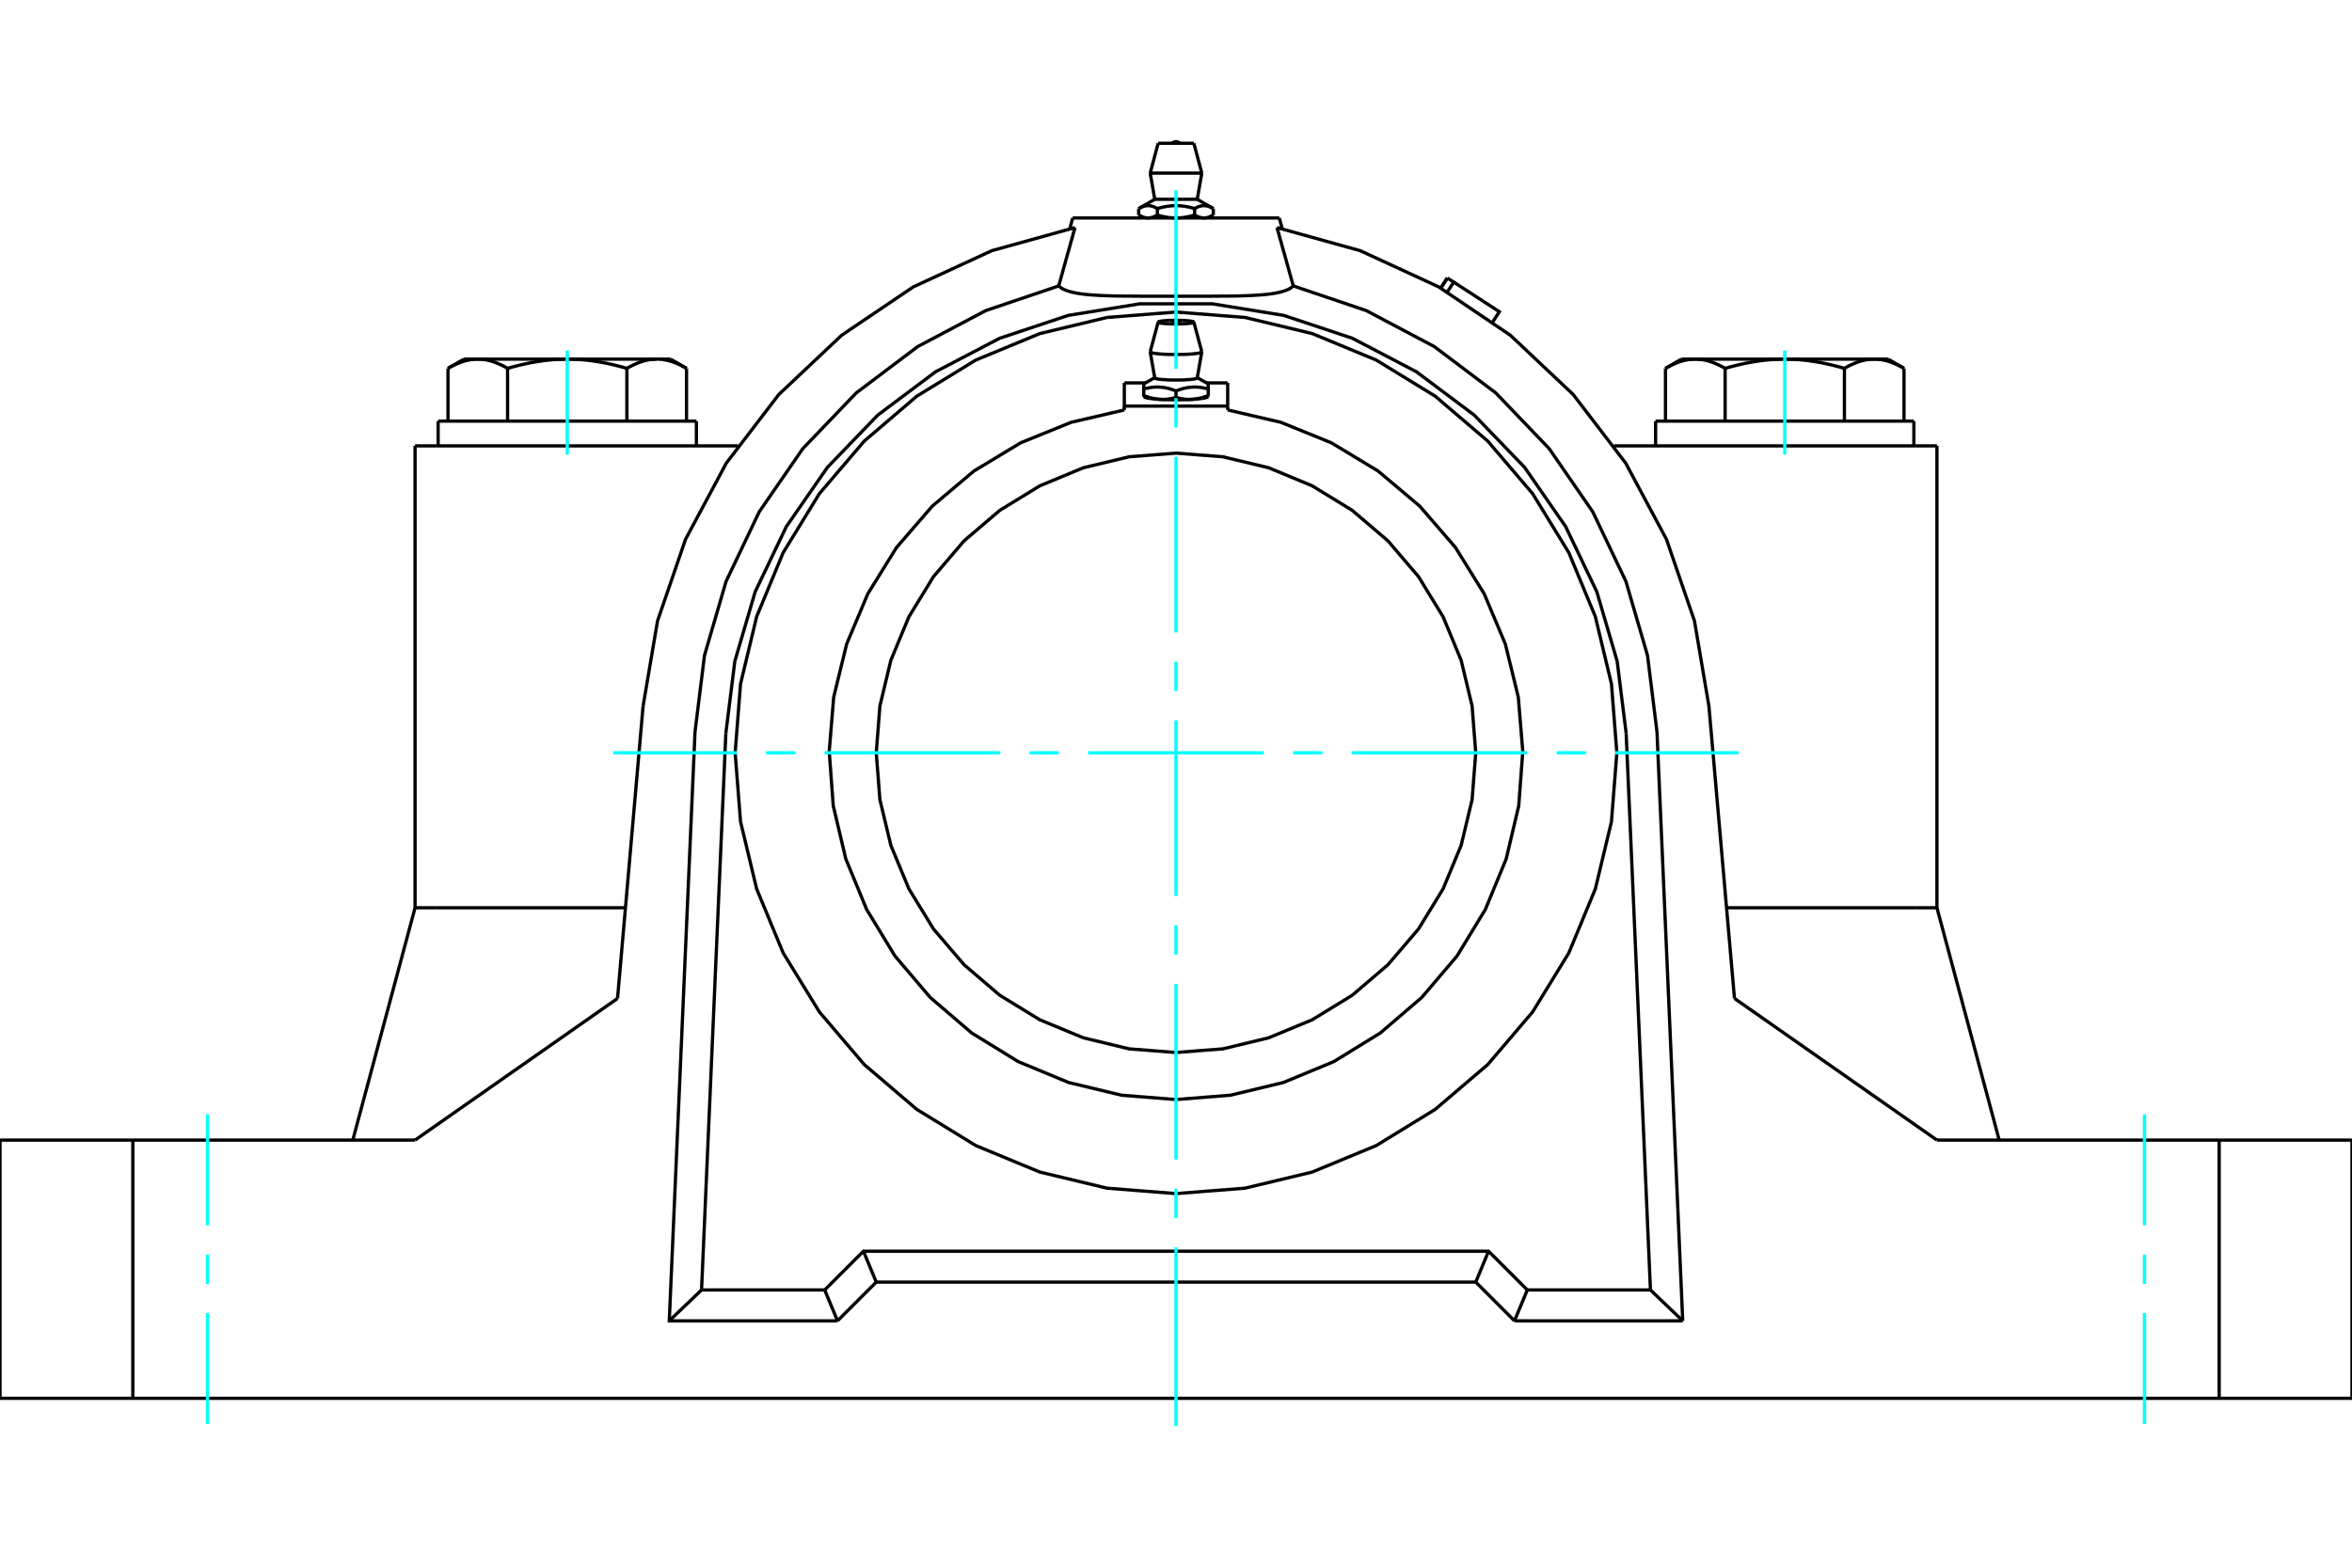 <?xml version="1.0" standalone="no"?>
<!DOCTYPE svg PUBLIC "-//W3C//DTD SVG 1.1//EN"
	"http://www.w3.org/Graphics/SVG/1.1/DTD/svg11.dtd">
<svg xmlns="http://www.w3.org/2000/svg" height="100%" width="100%" viewBox="0 0 36000 24000">
	<rect x="-1800" y="-1200" width="39600" height="26400" style="fill:#FFF"/>
	<g style="fill:none; fill-rule:evenodd" transform="matrix(1 0 0 1 0 0)">
		<g style="fill:none; stroke:#000; stroke-width:50; shape-rendering:geometricPrecision">
			<line x1="19581" y1="3337" x2="16419" y2="3337"/>
			<polyline points="12623,19748 13216,19155 22784,19155 23377,19748"/>
			<line x1="25262" y1="19748" x2="23377" y2="19748"/>
			<line x1="24890" y1="11224" x2="25262" y2="19748"/>
			<polyline points="24890,11224 24753,10125 24442,9062 23965,8063 23334,7153 22565,6355 21679,5691 20698,5178 19647,4828 18554,4651 17446,4651 16353,4828 15302,5178 14321,5691 13435,6355 12666,7153 12035,8063 11558,9062 11247,10125 11110,11224"/>
			<line x1="10738" y1="19748" x2="11110" y2="11224"/>
			<line x1="12623" y1="19748" x2="10738" y2="19748"/>
			<line x1="22053" y1="4410" x2="22153" y2="4256"/>
			<polyline points="22154,4468 22251,4319 22153,4256"/>
			<polyline points="22849,4927 22949,4772 22251,4319"/>
			<polyline points="22153,4256 22153,4256 22153,4256 22153,4256 22153,4256 22153,4256 22153,4256 22153,4256 22153,4256 22153,4256 22153,4256 22153,4256 22153,4256 22153,4256 22153,4256 22153,4256 22153,4256 22153,4256 22153,4256 22153,4256 22153,4256 22153,4256 22153,4256 22153,4256 22153,4256 22153,4256 22153,4256 22153,4256 22153,4256 22153,4256 22153,4256 22153,4256 22153,4256 22153,4256 22153,4256"/>
			<polyline points="26405,5639 26390,5631 26376,5623 26362,5615 26348,5608 26334,5601 26320,5594 26306,5587 26293,5581 26279,5575 26266,5569 26253,5563 26240,5558 26226,5553 26213,5548 26200,5543 26187,5539 26175,5535 26162,5531 26149,5527 26136,5523 26124,5520 26111,5517 26098,5514 26086,5512 26073,5509 26061,5507 26048,5505 26036,5503 26023,5502 26011,5501 25998,5500 25986,5499 25973,5498 25961,5498 25948,5498"/>
			<polyline points="27318,5498 27293,5498 27267,5498 27242,5499 27217,5500 27192,5501 27168,5502 27143,5503 27118,5505 27093,5507 27068,5509 27042,5512 27017,5514 26992,5517 26967,5520 26942,5523 26916,5527 26891,5531 26865,5535 26839,5539 26814,5543 26788,5548 26761,5553 26735,5558 26709,5563 26682,5569 26655,5575 26629,5581 26601,5587 26574,5594 26546,5601 26519,5608 26491,5615 26462,5623 26434,5631 26405,5639"/>
			<line x1="25948" y1="5498" x2="27318" y2="5498"/>
			<polyline points="28687,5498 28674,5498 28662,5498 28649,5499 28637,5500 28624,5501 28612,5502 28599,5503 28587,5505 28574,5507 28562,5509 28549,5512 28537,5514 28524,5517 28512,5520 28499,5523 28486,5527 28473,5531 28461,5535 28448,5539 28435,5543 28422,5548 28409,5553 28396,5558 28383,5563 28369,5569 28356,5575 28342,5581 28329,5587 28315,5594 28301,5601 28287,5608 28273,5615 28259,5623 28245,5631 28231,5639"/>
			<line x1="27318" y1="5498" x2="28687" y2="5498"/>
			<polyline points="28231,5639 28202,5631 28173,5623 28145,5615 28117,5608 28089,5601 28061,5594 28034,5587 28007,5581 27980,5575 27953,5569 27926,5563 27900,5558 27874,5553 27848,5548 27822,5543 27796,5539 27770,5535 27745,5531 27719,5527 27694,5523 27668,5520 27643,5517 27618,5514 27593,5512 27568,5509 27543,5507 27518,5505 27493,5503 27468,5502 27443,5501 27418,5500 27393,5499 27368,5498 27343,5498 27318,5498"/>
			<polyline points="25948,5498 25936,5498 25923,5498 25911,5499 25898,5500 25886,5501 25873,5502 25861,5503 25848,5505 25836,5507 25823,5509 25811,5512 25798,5514 25786,5517 25773,5520 25760,5523 25748,5527 25735,5531 25722,5535 25709,5539 25696,5543 25683,5548 25670,5553 25657,5558 25644,5563 25631,5569 25617,5575 25604,5581 25590,5587 25576,5594 25563,5601 25549,5608 25535,5615 25521,5623 25506,5631 25492,5639"/>
			<line x1="25736" y1="5498" x2="25948" y2="5498"/>
			<line x1="28687" y1="5498" x2="28899" y2="5498"/>
			<polyline points="29143,5639 29129,5631 29115,5623 29101,5615 29087,5608 29073,5601 29059,5594 29045,5587 29032,5581 29018,5575 29005,5569 28991,5563 28978,5558 28965,5553 28952,5548 28939,5543 28926,5539 28913,5535 28900,5531 28888,5527 28875,5523 28862,5520 28850,5517 28837,5514 28825,5512 28812,5509 28800,5507 28787,5505 28775,5503 28762,5502 28750,5501 28737,5500 28725,5499 28712,5498 28700,5498 28687,5498"/>
			<line x1="29143" y1="6447" x2="29143" y2="5639"/>
			<line x1="28231" y1="6447" x2="28231" y2="5639"/>
			<line x1="26405" y1="6447" x2="26405" y2="5639"/>
			<polyline points="10508,5639 10494,5631 10479,5623 10465,5615 10451,5608 10437,5601 10424,5594 10410,5587 10396,5581 10383,5575 10369,5569 10356,5563 10343,5558 10330,5553 10317,5548 10304,5543 10291,5539 10278,5535 10265,5531 10252,5527 10240,5523 10227,5520 10214,5517 10202,5514 10189,5512 10177,5509 10164,5507 10152,5505 10139,5503 10127,5502 10114,5501 10102,5500 10089,5499 10077,5498 10064,5498 10052,5498 10264,5498"/>
			<polyline points="9595,5639 9566,5631 9538,5623 9509,5615 9481,5608 9454,5601 9426,5594 9399,5587 9371,5581 9345,5575 9318,5569 9291,5563 9265,5558 9239,5553 9212,5548 9186,5543 9161,5539 9135,5535 9109,5531 9084,5527 9058,5523 9033,5520 9008,5517 8983,5514 8958,5512 8932,5509 8907,5507 8882,5505 8857,5503 8832,5502 8808,5501 8783,5500 8758,5499 8733,5498 8707,5498 8682,5498"/>
			<polyline points="10052,5498 10039,5498 10027,5498 10014,5499 10002,5500 9989,5501 9977,5502 9964,5503 9952,5505 9939,5507 9927,5509 9914,5512 9902,5514 9889,5517 9876,5520 9864,5523 9851,5527 9838,5531 9825,5535 9813,5539 9800,5543 9787,5548 9774,5553 9760,5558 9747,5563 9734,5569 9721,5575 9707,5581 9694,5587 9680,5594 9666,5601 9652,5608 9638,5615 9624,5623 9610,5631 9595,5639"/>
			<line x1="8682" y1="5498" x2="10052" y2="5498"/>
			<polyline points="7313,5498 7300,5498 7288,5498 7275,5499 7263,5500 7250,5501 7238,5502 7225,5503 7213,5505 7200,5507 7188,5509 7175,5512 7163,5514 7150,5517 7138,5520 7125,5523 7112,5527 7100,5531 7087,5535 7074,5539 7061,5543 7048,5548 7035,5553 7022,5558 7009,5563 6995,5569 6982,5575 6968,5581 6955,5587 6941,5594 6927,5601 6913,5608 6899,5615 6885,5623 6871,5631 6857,5639"/>
			<line x1="7101" y1="5498" x2="7313" y2="5498"/>
			<polyline points="8682,5498 8657,5498 8632,5498 8607,5499 8582,5500 8557,5501 8532,5502 8507,5503 8482,5505 8457,5507 8432,5509 8407,5512 8382,5514 8357,5517 8332,5520 8306,5523 8281,5527 8255,5531 8230,5535 8204,5539 8178,5543 8152,5548 8126,5553 8100,5558 8074,5563 8047,5569 8020,5575 7993,5581 7966,5587 7939,5594 7911,5601 7883,5608 7855,5615 7827,5623 7798,5631 7769,5639"/>
			<line x1="7313" y1="5498" x2="8682" y2="5498"/>
			<polyline points="7769,5639 7755,5631 7741,5623 7727,5615 7713,5608 7699,5601 7685,5594 7671,5587 7658,5581 7644,5575 7631,5569 7617,5563 7604,5558 7591,5553 7578,5548 7565,5543 7552,5539 7539,5535 7527,5531 7514,5527 7501,5523 7488,5520 7476,5517 7463,5514 7451,5512 7438,5509 7426,5507 7413,5505 7401,5503 7388,5502 7376,5501 7363,5500 7351,5499 7338,5498 7326,5498 7313,5498"/>
			<line x1="6857" y1="6447" x2="6857" y2="5639"/>
			<line x1="7769" y1="6447" x2="7769" y2="5639"/>
			<line x1="25492" y1="6447" x2="25492" y2="5639"/>
			<line x1="9595" y1="6447" x2="9595" y2="5639"/>
			<line x1="10508" y1="6447" x2="10508" y2="5639"/>
			<line x1="25341" y1="6447" x2="29294" y2="6447"/>
			<line x1="6706" y1="6447" x2="10659" y2="6447"/>
			<polyline points="29647,17454 33967,17454 36000,17454"/>
			<line x1="26548" y1="15285" x2="29647" y2="17454"/>
			<line x1="6353" y1="17454" x2="9452" y2="15285"/>
			<polyline points="0,17454 2033,17454 6353,17454"/>
			<line x1="6353" y1="13897" x2="6680" y2="13897"/>
			<line x1="6353" y1="13897" x2="5400" y2="17454"/>
			<line x1="6680" y1="13897" x2="9573" y2="13897"/>
			<line x1="19581" y1="3337" x2="19625" y2="3499"/>
			<line x1="16419" y1="3337" x2="16375" y2="3499"/>
			<polyline points="16205,4377 16212,4350 16220,4323 16228,4295 16235,4268 16243,4241 16250,4215 16258,4188 16265,4161 16272,4135 16280,4108 16287,4082 16294,4056 16302,4030 16309,4004 16316,3978 16323,3952 16330,3927 16337,3901 16344,3876 16352,3851 16359,3825 16366,3800 16373,3775 16380,3751 16386,3726 16393,3701 16400,3677 16407,3652 16414,3628 16421,3604 16427,3579 16434,3555 16441,3531 16448,3508 16454,3484"/>
			<polyline points="19795,4377 19761,4406 19716,4432 19659,4454 19592,4473 19514,4489 19428,4502 19335,4512 19235,4519 19128,4525 19013,4529 18889,4532 18760,4533 18625,4534 18487,4535 18347,4535 18207,4535 18068,4535 17932,4535 17793,4535 17653,4535 17513,4535 17375,4534 17240,4533 17111,4532 16987,4529 16872,4525 16765,4519 16665,4512 16572,4502 16486,4489 16408,4473 16341,4454 16284,4432 16239,4406 16205,4377"/>
			<polyline points="19546,3484 19552,3508 19559,3531 19566,3555 19573,3579 19579,3604 19586,3628 19593,3652 19600,3677 19607,3701 19614,3726 19620,3751 19627,3775 19634,3800 19641,3825 19648,3851 19656,3876 19663,3901 19670,3927 19677,3952 19684,3978 19691,4004 19698,4030 19706,4056 19713,4082 19720,4108 19728,4135 19735,4161 19742,4188 19750,4215 19757,4241 19765,4268 19772,4295 19780,4323 19788,4350 19795,4377"/>
			<polyline points="16205,4377 15088,4755 14046,5306 13105,6016 12289,6867 11620,7837 11113,8902 10783,10034 10638,11203"/>
			<polyline points="25362,11203 25217,10034 24887,8902 24380,7837 23711,6867 22895,6016 21954,5306 20912,4755 19795,4377"/>
			<polyline points="16454,3484 15180,3838 13979,4392 12883,5132 11921,6039 11117,7090 10493,8256 10064,9507 9843,10811"/>
			<line x1="23377" y1="19748" x2="23181" y2="20221"/>
			<line x1="22588" y1="19628" x2="22784" y2="19155"/>
			<line x1="22588" y1="19628" x2="23181" y2="20221"/>
			<line x1="12819" y1="20221" x2="12623" y2="19748"/>
			<polyline points="12819,20221 13412,19628 13216,19155"/>
			<line x1="13412" y1="19628" x2="22588" y2="19628"/>
			<line x1="25756" y1="20221" x2="23181" y2="20221"/>
			<line x1="25756" y1="20221" x2="25262" y2="19748"/>
			<line x1="10244" y1="20221" x2="10738" y2="19748"/>
			<polyline points="12819,20221 10244,20221 10638,11203"/>
			<line x1="25362" y1="11203" x2="25756" y2="20221"/>
			<line x1="29320" y1="6826" x2="24706" y2="6826"/>
			<line x1="29647" y1="6826" x2="29320" y2="6826"/>
			<line x1="6680" y1="6826" x2="6353" y2="6826"/>
			<line x1="11294" y1="6826" x2="6680" y2="6826"/>
			<polyline points="36000,21407 33967,21407 2033,21407 0,21407"/>
			<line x1="9843" y1="10811" x2="9452" y2="15285"/>
			<polyline points="26548,15285 26157,10811 25936,9507 25507,8256 24883,7090 24079,6039 23117,5132 22021,4392 20820,3838 19546,3484"/>
			<line x1="26427" y1="13897" x2="29320" y2="13897"/>
			<line x1="2033" y1="17454" x2="2033" y2="21407"/>
			<line x1="33967" y1="21407" x2="33967" y2="17454"/>
			<line x1="0" y1="21407" x2="0" y2="17454"/>
			<line x1="36000" y1="17454" x2="36000" y2="21407"/>
			<line x1="29647" y1="13897" x2="30600" y2="17454"/>
			<polyline points="29320,13897 29647,13897 29647,6826"/>
			<line x1="6353" y1="13897" x2="6353" y2="6826"/>
			<polyline points="24748,11525 24665,10469 24418,9439 24013,8461 23459,7558 22772,6753 21967,6065 21064,5512 20085,5107 19056,4860 18000,4777 16944,4860 15915,5107 14936,5512 14033,6065 13228,6753 12541,7558 11987,8461 11582,9439 11335,10469 11252,11525 11335,12580 11582,13610 11987,14588 12541,15491 13228,16297 14033,16984 14936,17538 15915,17943 16944,18190 18000,18273 19056,18190 20085,17943 21064,17538 21967,16984 22772,16297 23459,15491 24013,14588 24418,13610 24665,12580 24748,11525"/>
			<polyline points="22588,11525 22532,10807 22364,10107 22088,9442 21712,8828 21244,8280 20697,7813 20083,7437 19418,7161 18718,6993 18000,6937 17282,6993 16582,7161 15917,7437 15303,7813 14756,8280 14288,8828 13912,9442 13636,10107 13468,10807 13412,11525 13468,12243 13636,12943 13912,13608 14288,14222 14756,14769 15303,15237 15917,15613 16582,15888 17282,16057 18000,16113 18718,16057 19418,15888 20083,15613 20697,15237 21244,14769 21712,14222 22088,13608 22364,12943 22532,12243 22588,11525"/>
			<polyline points="18056,4931 18056,4931 18056,4932 18056,4932 18056,4932 18056,4932 18056,4933 18055,4933 18054,4933 18053,4933 18053,4934 18051,4934 18050,4934 18049,4934 18048,4935 18046,4935 18045,4935 18043,4935 18041,4936 18039,4936 18037,4936 18035,4936 18033,4936 18031,4937 18028,4937 18026,4937 18024,4937 18021,4937 18019,4937 18016,4937 18013,4937 18011,4937 18008,4937 18005,4937 18003,4937 18000,4937 17997,4937 17995,4937 17992,4937 17989,4937 17987,4937 17984,4937 17981,4937 17979,4937 17976,4937 17974,4937 17972,4937 17969,4937 17967,4936 17965,4936 17963,4936 17961,4936 17959,4936 17957,4935 17955,4935 17954,4935 17952,4935 17951,4934 17950,4934 17949,4934 17947,4934 17947,4933 17946,4933 17945,4933 17944,4933 17944,4932 17944,4932 17944,4932 17944,4932 17944,4931 17944,4931"/>
			<polyline points="17675,5785 17677,5788 17681,5791 17688,5794 17698,5797 17709,5800 17723,5802 17739,5805 17758,5807 17778,5809 17800,5811 17823,5813 17848,5814 17874,5816 17901,5817 17929,5817 17957,5818 17986,5818 18014,5818 18043,5818 18071,5817 18099,5817 18126,5816 18152,5814 18177,5813 18200,5811 18222,5809 18242,5807 18261,5805 18277,5802 18291,5800 18302,5797 18312,5794 18319,5791 18323,5788 18325,5785"/>
			<polyline points="17506,5877 17506,5955 17522,5951 17538,5947 17553,5944 17568,5941 17583,5938 17597,5935 17612,5933 17626,5931 17640,5929 17653,5928 17667,5927 17680,5926 17694,5925 17707,5925 17720,5925 17733,5925 17746,5926 17759,5927 17773,5928 17786,5929 17799,5931 17812,5932 17826,5935 17839,5937 17853,5940 17866,5943 17880,5946 17894,5950 17908,5954 17923,5958 17938,5963 17953,5968 17968,5973 17984,5979 18000,5985 18016,5979 18032,5973 18047,5968 18062,5963 18077,5958 18092,5954 18106,5950 18120,5946 18134,5943 18147,5940 18161,5937 18174,5935 18188,5932 18201,5931 18214,5929 18227,5928 18241,5927 18254,5926 18267,5925 18280,5925 18293,5925 18306,5925 18320,5926 18333,5927 18347,5928 18360,5929 18374,5931 18388,5933 18403,5935 18417,5938 18432,5941 18447,5944 18462,5947 18478,5951 18494,5955 18494,5877"/>
			<line x1="18494" y1="6074" x2="18494" y2="6055"/>
			<line x1="18494" y1="5955" x2="18494" y2="6055"/>
			<polyline points="18247,6113 18241,6114 18234,6114 18227,6114 18221,6114 18214,6114 18208,6114 18201,6114 18194,6114 18188,6114 18181,6114 18174,6114 18168,6113 18161,6113 18154,6112 18147,6112 18141,6111 18134,6110 18127,6110 18120,6109 18113,6108 18106,6107 18099,6106 18092,6104 18084,6103 18077,6102 18070,6101 18062,6099 18055,6097 18047,6096 18040,6094 18032,6092 18024,6090 18016,6088 18008,6086 18000,6084"/>
			<polyline points="18494,6055 18486,6058 18478,6061 18470,6064 18462,6067 18455,6069 18447,6072 18439,6074 18432,6077 18424,6079 18417,6082 18410,6084 18403,6086 18395,6088 18388,6090 18381,6092 18374,6093 18367,6095 18360,6097 18353,6098 18347,6100 18340,6101 18333,6102 18326,6104 18320,6105 18313,6106 18306,6107 18300,6108 18293,6109 18286,6110 18280,6111 18273,6111 18267,6112 18260,6112 18254,6113 18247,6113"/>
			<polyline points="18000,5985 18000,6084 17992,6086 17984,6088 17976,6090 17968,6092 17960,6094 17953,6096 17945,6097 17938,6099 17930,6101 17923,6102 17916,6103 17908,6104 17901,6106 17894,6107 17887,6108 17880,6109 17873,6110 17866,6110 17859,6111 17853,6112 17846,6112 17839,6113 17832,6113 17826,6114 17819,6114 17812,6114 17806,6114 17799,6114 17792,6114 17786,6114 17779,6114 17773,6114 17766,6114 17759,6114 17753,6113"/>
			<polyline points="18247,6113 18234,6114 18221,6115 18208,6115 18194,6116 18181,6117 18167,6117 18153,6118 18139,6118 18124,6119 18110,6119 18095,6119 18081,6119 18066,6120 18052,6120 18037,6120 18022,6120 18007,6120 17993,6120 17978,6120 17963,6120 17948,6120 17934,6120 17919,6119 17905,6119 17890,6119 17876,6119 17861,6118 17847,6118 17833,6117 17819,6117 17806,6116 17792,6115 17779,6115 17766,6114 17753,6113"/>
			<polyline points="18486,6078 18484,6079 18481,6081 18478,6082 18475,6083 18471,6084 18467,6086 18463,6087 18459,6088 18454,6089 18449,6090 18444,6091 18439,6093 18433,6094 18427,6095 18421,6096 18414,6097 18407,6098 18400,6099 18393,6100 18385,6101 18378,6102 18370,6103 18361,6104 18353,6105 18344,6106 18335,6107 18326,6107 18317,6108 18308,6109 18298,6110 18288,6111 18278,6111 18268,6112 18258,6113 18247,6113"/>
			<polyline points="17753,6113 17746,6113 17740,6112 17733,6112 17727,6111 17720,6111 17714,6110 17707,6109 17700,6108 17694,6107 17687,6106 17680,6105 17674,6104 17667,6102 17660,6101 17653,6100 17647,6098 17640,6097 17633,6095 17626,6093 17619,6092 17612,6090 17605,6088 17597,6086 17590,6084 17583,6082 17576,6079 17568,6077 17561,6074 17553,6072 17545,6069 17538,6067 17530,6064 17522,6061 17514,6058 17506,6055"/>
			<polyline points="17506,5955 17506,6055 17506,6074"/>
			<polyline points="17753,6113 17742,6113 17732,6112 17722,6111 17712,6111 17702,6110 17692,6109 17683,6108 17674,6107 17665,6107 17656,6106 17647,6105 17639,6104 17630,6103 17622,6102 17615,6101 17607,6100 17600,6099 17593,6098 17586,6097 17579,6096 17573,6095 17567,6094 17561,6093 17556,6091 17551,6090 17546,6089 17541,6088 17537,6087 17533,6086 17529,6084 17525,6083 17522,6082 17519,6081 17516,6079 17514,6078"/>
			<polyline points="17605,5387 17607,5391 17612,5395 17621,5398 17632,5401 17646,5405 17663,5408 17683,5411 17705,5414 17729,5416 17756,5419 17784,5421 17815,5423 17846,5424 17879,5426 17913,5426 17948,5427 17982,5427 18018,5427 18052,5427 18087,5426 18121,5426 18154,5424 18185,5423 18216,5421 18244,5419 18271,5416 18295,5414 18317,5411 18337,5408 18354,5405 18368,5401 18379,5398 18388,5395 18393,5391 18395,5387"/>
			<polyline points="17605,5385 17605,5385 17605,5386 17605,5386 17605,5386 17605,5386 17605,5386 17605,5386 17605,5386 17605,5386 17605,5386 17605,5386 17605,5386 17605,5386 17605,5386 17605,5386 17605,5386 17605,5386 17605,5386 17605,5386 17605,5386 17605,5387 17605,5387 17605,5387 17605,5387 17605,5387 17605,5387 17605,5387 17605,5387 17605,5387 17605,5387 17605,5387 17605,5387 17605,5387 17605,5387 17605,5387"/>
			<polyline points="18273,4931 18272,4930 18271,4928 18269,4927 18267,4926 18264,4925 18261,4923 18257,4922 18253,4921 18249,4920 18243,4919 18238,4918 18232,4917 18225,4916 18218,4915 18210,4914 18203,4913 18194,4912 18186,4911 18177,4910 18167,4909 18158,4909 18148,4908 18138,4907 18127,4907 18116,4906 18105,4906 18094,4905 18083,4905 18071,4904 18060,4904 18048,4904 18036,4904 18024,4903 18012,4903 18000,4903"/>
			<polyline points="17727,4931 17728,4933 17731,4936 17735,4938 17743,4941 17752,4943 17763,4946 17777,4948 17792,4950 17809,4952 17827,4953 17847,4955 17869,4956 17891,4957 17914,4958 17938,4959 17963,4960 17988,4960 18012,4960 18037,4960 18062,4959 18086,4958 18109,4957 18131,4956 18153,4955 18173,4953 18191,4952 18208,4950 18223,4948 18237,4946 18248,4943 18257,4941 18265,4938 18269,4936 18272,4933 18273,4931"/>
			<polyline points="18000,4903 17988,4903 17976,4903 17964,4904 17952,4904 17940,4904 17929,4904 17917,4905 17906,4905 17895,4906 17884,4906 17873,4907 17862,4907 17852,4908 17842,4909 17833,4909 17823,4910 17814,4911 17806,4912 17797,4913 17790,4914 17782,4915 17775,4916 17768,4917 17762,4918 17757,4919 17751,4920 17747,4921 17743,4922 17739,4923 17736,4925 17733,4926 17731,4927 17729,4928 17728,4930 17727,4931"/>
			<polyline points="18791,6217 17209,6217 17209,5862"/>
			<line x1="17209" y1="6217" x2="17209" y2="6276"/>
			<line x1="18791" y1="6217" x2="18791" y2="5862"/>
			<line x1="18467" y1="5862" x2="18791" y2="5862"/>
			<line x1="17209" y1="5862" x2="17533" y2="5862"/>
			<line x1="18791" y1="6276" x2="18791" y2="6217"/>
			<polyline points="17209,6276 16396,6465 15622,6779 14907,7211 14269,7749 13723,8381 13283,9090 12959,9860 12761,10671 12692,11504 12754,12336 12946,13149 13264,13921 13698,14635 14239,15271 14873,15814 15584,16252 16356,16572 17168,16767 18000,16833 18832,16767 19644,16572 20416,16252 21127,15814 21761,15271 22302,14635 22736,13921 23054,13149 23246,12336 23308,11504 23239,10671 23041,9860 22717,9090 22277,8381 21731,7749 21093,7211 20378,6779 19604,6465 18791,6276"/>
			<line x1="18571" y1="3193" x2="18571" y2="3292"/>
			<line x1="17675" y1="3051" x2="18325" y2="3051"/>
			<polyline points="17429,3193 17439,3187 17448,3183 17457,3178 17465,3174 17474,3170 17482,3167 17491,3164 17499,3161 17507,3158 17515,3156 17522,3154 17530,3153 17538,3151 17546,3150 17553,3149 17561,3149 17568,3149 17576,3149 17583,3149 17591,3149 17599,3150 17606,3151 17614,3153 17622,3154 17630,3156 17637,3158 17646,3161 17654,3164 17662,3167 17670,3170 17679,3174 17687,3178 17696,3183 17705,3187 17715,3193 17733,3187 17751,3183 17769,3178 17787,3174 17804,3170 17820,3167 17837,3164 17853,3161 17869,3158 17885,3156 17901,3154 17916,3153 17932,3151 17947,3150 17962,3149 17977,3149 17992,3149 18008,3149 18023,3149 18038,3149 18053,3150 18068,3151 18084,3153 18099,3154 18115,3156 18131,3158 18147,3161 18163,3164 18180,3167 18196,3170 18213,3174 18231,3178 18249,3183 18267,3187 18285,3193 18295,3187 18304,3183 18313,3178 18321,3174 18330,3170 18338,3167 18346,3164 18354,3161 18363,3158 18370,3156 18378,3154 18386,3153 18394,3151 18401,3150 18409,3149 18417,3149 18424,3149 18432,3149 18439,3149 18447,3149 18454,3150 18462,3151 18470,3153 18478,3154 18485,3156 18493,3158 18501,3161 18509,3164 18518,3167 18526,3170 18535,3174 18543,3178 18552,3183 18561,3187 18571,3193"/>
			<polyline points="18428,3337 18424,3337 18420,3336 18416,3336 18412,3336 18408,3336 18404,3335 18401,3335 18397,3334 18393,3334 18389,3333 18385,3332 18381,3331 18377,3331 18373,3330 18369,3329 18365,3328 18361,3326 18357,3325 18353,3324 18349,3322 18345,3321 18341,3319 18337,3318 18333,3316 18329,3314 18324,3313 18320,3311 18316,3309 18312,3307 18307,3304 18303,3302 18299,3300 18294,3297 18290,3295 18285,3292"/>
			<polyline points="18571,3292 18566,3295 18562,3297 18557,3300 18553,3302 18548,3304 18544,3307 18540,3309 18536,3311 18531,3313 18527,3314 18523,3316 18519,3318 18515,3319 18511,3321 18507,3322 18503,3324 18499,3325 18495,3326 18491,3328 18487,3329 18483,3330 18479,3331 18475,3331 18471,3332 18467,3333 18463,3334 18459,3334 18455,3335 18451,3335 18447,3336 18444,3336 18440,3336 18436,3336 18432,3337 18428,3337"/>
			<polyline points="18285,3193 18285,3292 18276,3295 18267,3297 18258,3300 18250,3302 18241,3304 18232,3307 18224,3309 18215,3311 18207,3313 18199,3314 18190,3316 18182,3318 18174,3319 18166,3321 18158,3322 18149,3324 18141,3325 18133,3326 18125,3328 18118,3329 18110,3330 18102,3331 18094,3331 18086,3332 18078,3333 18070,3334 18063,3334 18055,3335 18047,3335 18039,3336 18031,3336 18023,3336 18016,3336 18008,3337 18000,3337 17992,3337 17984,3336 17977,3336 17969,3336 17961,3336 17953,3335 17945,3335 17937,3334 17930,3334 17922,3333 17914,3332 17906,3331 17898,3331 17890,3330 17882,3329 17875,3328 17867,3326 17859,3325 17851,3324 17842,3322 17834,3321 17826,3319 17818,3318 17810,3316 17801,3314 17793,3313 17785,3311 17776,3309 17768,3307 17759,3304 17750,3302 17742,3300 17733,3297 17724,3295 17715,3292"/>
			<line x1="17715" y1="3193" x2="17715" y2="3292"/>
			<polyline points="17572,3337 17568,3337 17564,3336 17560,3336 17556,3336 17553,3336 17549,3335 17545,3335 17541,3334 17537,3334 17533,3333 17529,3332 17525,3331 17521,3331 17517,3330 17513,3329 17509,3328 17505,3326 17501,3325 17497,3324 17493,3322 17489,3321 17485,3319 17481,3318 17477,3316 17473,3314 17469,3313 17464,3311 17460,3309 17456,3307 17452,3304 17447,3302 17443,3300 17438,3297 17434,3295 17429,3292"/>
			<polyline points="17715,3292 17710,3295 17706,3297 17701,3300 17697,3302 17693,3304 17688,3307 17684,3309 17680,3311 17676,3313 17671,3314 17667,3316 17663,3318 17659,3319 17655,3321 17651,3322 17647,3324 17643,3325 17639,3326 17635,3328 17631,3329 17627,3330 17623,3331 17619,3331 17615,3332 17611,3333 17607,3334 17603,3334 17599,3335 17596,3335 17592,3336 17588,3336 17584,3336 17580,3336 17576,3337 17572,3337"/>
			<line x1="17429" y1="3193" x2="17429" y2="3292"/>
			<line x1="17605" y1="2650" x2="18395" y2="2650"/>
			<line x1="17727" y1="2193" x2="18273" y2="2193"/>
			<line x1="22153" y1="4256" x2="22053" y2="4410"/>
			<line x1="25736" y1="5498" x2="25492" y2="5639"/>
			<line x1="29143" y1="5639" x2="28899" y2="5498"/>
			<line x1="10508" y1="5639" x2="10264" y2="5498"/>
			<line x1="7101" y1="5498" x2="6857" y2="5639"/>
			<line x1="29294" y1="6826" x2="29294" y2="6447"/>
			<line x1="25341" y1="6447" x2="25341" y2="6826"/>
			<line x1="10659" y1="6826" x2="10659" y2="6447"/>
			<line x1="6706" y1="6447" x2="6706" y2="6826"/>
			<polyline points="18056,4931 18047,4923 18036,4916 18025,4911 18012,4909 18000,4908 17988,4909 17975,4911 17964,4916 17953,4923 17944,4931"/>
			<line x1="17675" y1="5782" x2="17506" y2="5877"/>
			<line x1="18494" y1="5877" x2="18325" y2="5782"/>
			<line x1="18486" y1="6078" x2="18494" y2="6074"/>
			<line x1="17506" y1="6074" x2="17514" y2="6078"/>
			<line x1="17605" y1="5387" x2="17675" y2="5785"/>
			<line x1="18325" y1="5785" x2="18395" y2="5387"/>
			<line x1="17727" y1="4931" x2="17605" y2="5385"/>
			<line x1="18395" y1="5385" x2="18273" y2="4931"/>
			<polyline points="18056,2193 18047,2185 18036,2178 18025,2173 18013,2170 18000,2169 17987,2170 17975,2173 17964,2178 17953,2185 17944,2193"/>
			<line x1="17675" y1="3051" x2="17429" y2="3193"/>
			<line x1="18571" y1="3193" x2="18325" y2="3051"/>
			<line x1="18494" y1="3337" x2="18571" y2="3292"/>
			<line x1="17429" y1="3292" x2="17506" y2="3337"/>
			<line x1="17605" y1="2650" x2="17675" y2="3051"/>
			<line x1="18325" y1="3051" x2="18395" y2="2650"/>
			<line x1="17727" y1="2193" x2="17605" y2="2650"/>
			<line x1="18395" y1="2650" x2="18273" y2="2193"/>
		</g>
		<g style="fill:none; stroke:#0FF; stroke-width:50; shape-rendering:geometricPrecision">
			<line x1="3176" y1="21802" x2="3176" y2="20103"/>
			<line x1="3176" y1="19655" x2="3176" y2="19207"/>
			<line x1="3176" y1="18758" x2="3176" y2="17059"/>
			<line x1="32824" y1="17059" x2="32824" y2="18758"/>
			<line x1="32824" y1="19207" x2="32824" y2="19655"/>
			<line x1="32824" y1="20103" x2="32824" y2="21802"/>
			<line x1="18000" y1="21831" x2="18000" y2="19095"/>
			<line x1="18000" y1="18647" x2="18000" y2="18199"/>
			<line x1="18000" y1="17751" x2="18000" y2="15061"/>
			<line x1="18000" y1="14613" x2="18000" y2="14165"/>
			<line x1="18000" y1="13717" x2="18000" y2="11027"/>
			<line x1="18000" y1="10579" x2="18000" y2="10131"/>
			<line x1="18000" y1="9682" x2="18000" y2="6993"/>
			<line x1="18000" y1="6545" x2="18000" y2="6097"/>
			<line x1="18000" y1="5648" x2="18000" y2="2913"/>
			<line x1="9388" y1="11525" x2="11276" y2="11525"/>
			<line x1="11725" y1="11525" x2="12173" y2="11525"/>
			<line x1="12621" y1="11525" x2="15311" y2="11525"/>
			<line x1="15759" y1="11525" x2="16207" y2="11525"/>
			<line x1="16655" y1="11525" x2="19345" y2="11525"/>
			<line x1="19793" y1="11525" x2="20241" y2="11525"/>
			<line x1="20689" y1="11525" x2="23379" y2="11525"/>
			<line x1="23827" y1="11525" x2="24275" y2="11525"/>
			<line x1="24724" y1="11525" x2="26612" y2="11525"/>
			<line x1="8682" y1="6959" x2="8682" y2="5365"/>
			<line x1="27318" y1="5365" x2="27318" y2="6959"/>
		</g>
	</g>
</svg>
